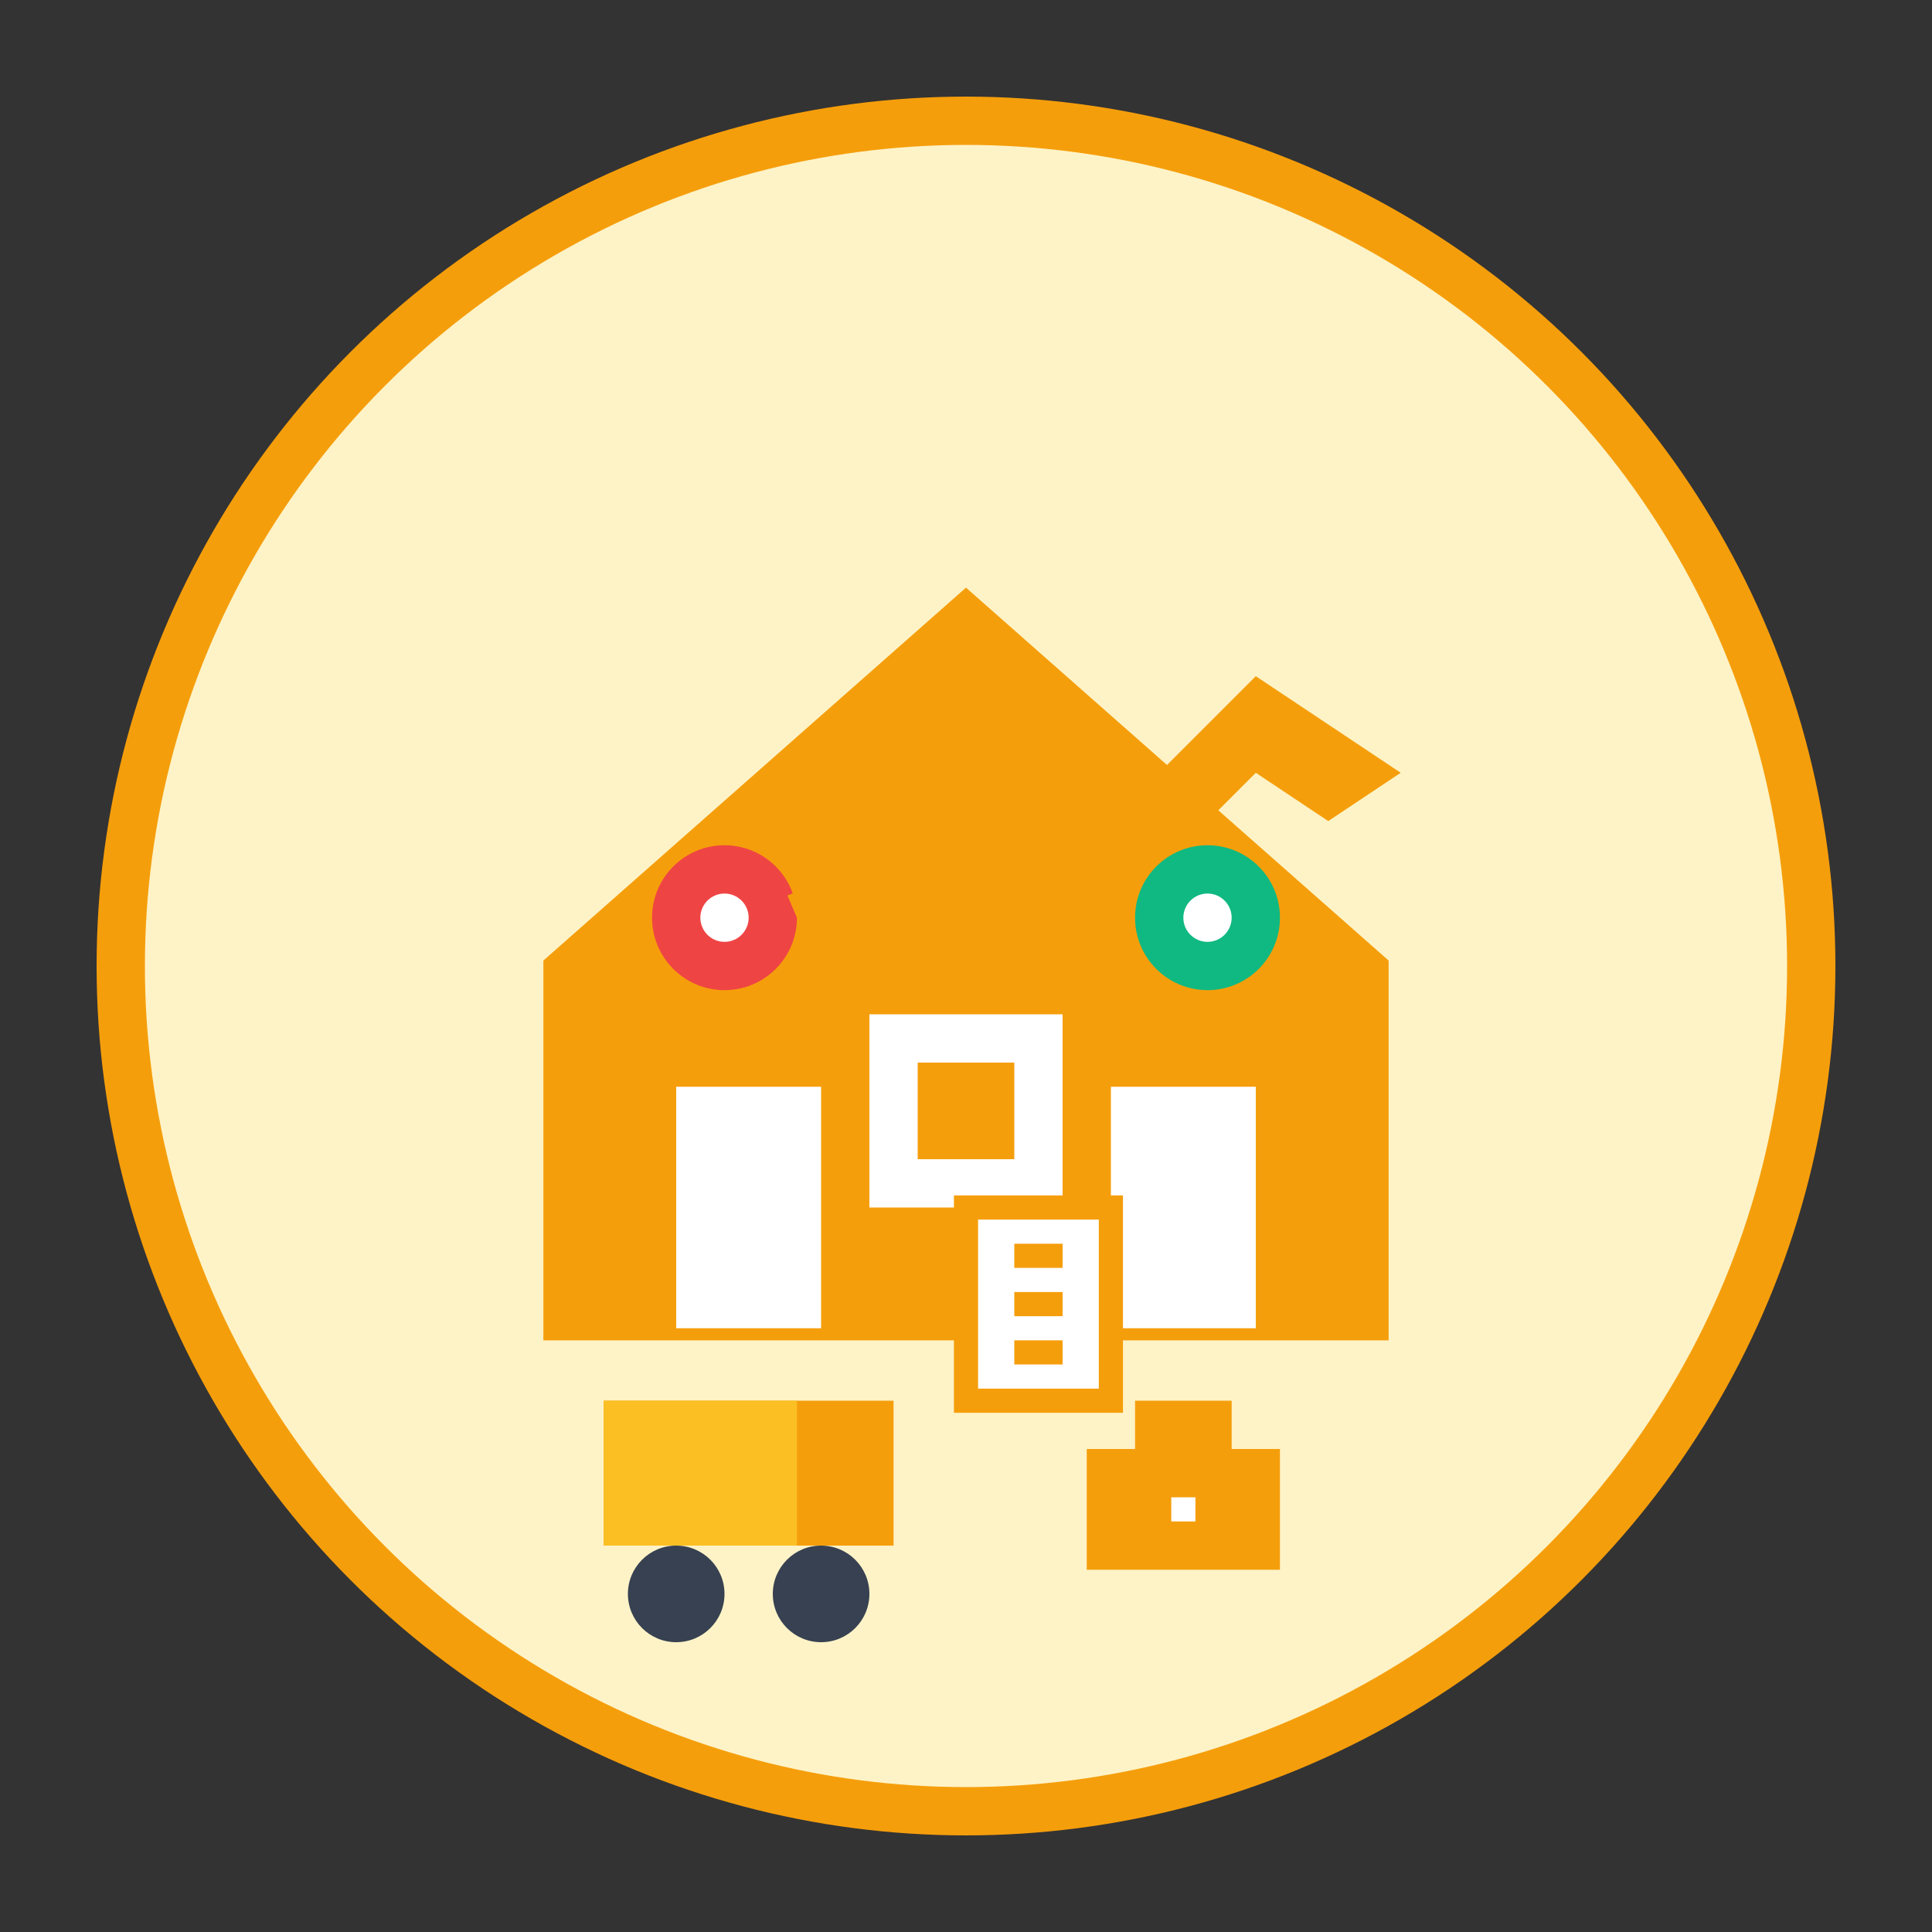 <svg width="80" height="80" viewBox="0 0 80 80" fill="none" xmlns="http://www.w3.org/2000/svg">
    <rect x="0" y="0" width="80" height="80" fill="#333333" stroke="none"/>
    <circle cx="40" cy="40" r="35" fill="#fef3c7" stroke="#f59e0b" stroke-width="2"/>
    <g transform="translate(20, 20)">
        <!-- House/building icon -->
        <path d="M3 20 L20 5 L37 20 V35 H3 V20 Z" fill="#f59e0b" stroke="#f59e0b" stroke-width="1"/>
        <rect x="8" y="25" width="6" height="10" fill="#ffffff"/>
        <rect x="26" y="25" width="6" height="10" fill="#ffffff"/>
        <rect x="16" y="22" width="8" height="8" fill="#ffffff"/>
        <rect x="18" y="24" width="4" height="4" fill="#f59e0b"/>
        
        <!-- Moving truck -->
        <rect x="5" y="38" width="12" height="6" fill="#f59e0b"/>
        <rect x="5" y="38" width="8" height="6" fill="#fbbf24"/>
        <circle cx="8" cy="46" r="2" fill="#374151"/>
        <circle cx="14" cy="46" r="2" fill="#374151"/>
        
        <!-- Suitcase/luggage -->
        <rect x="25" y="40" width="8" height="5" fill="#f59e0b"/>
        <rect x="27" y="38" width="4" height="2" fill="#f59e0b"/>
        <line x1="29" y1="42" x2="29" y2="43" stroke="#ffffff" stroke-width="1"/>
        
        <!-- Documents -->
        <rect x="20" y="30" width="6" height="8" fill="#ffffff" stroke="#f59e0b" stroke-width="1"/>
        <line x1="22" y1="32" x2="24" y2="32" stroke="#f59e0b" stroke-width="1"/>
        <line x1="22" y1="34" x2="24" y2="34" stroke="#f59e0b" stroke-width="1"/>
        <line x1="22" y1="36" x2="24" y2="36" stroke="#f59e0b" stroke-width="1"/>
        
        <!-- Plane (for relocation) -->
        <path d="M32 8 L38 12 L35 14 L32 12 L30 14 L28 12 L30 10 L32 8 Z" fill="#f59e0b"/>
        
        <!-- Location markers -->
        <circle cx="10" cy="18" r="3" fill="#ef4444"/>
        <circle cx="10" cy="18" r="1" fill="#ffffff"/>
        <circle cx="30" cy="18" r="3" fill="#10b981"/>
        <circle cx="30" cy="18" r="1" fill="#ffffff"/>
        
        <!-- Path between locations -->
        <path d="M13 18 Q20 15 27 18" stroke="#f59e0b" stroke-width="2" fill="none" stroke-dasharray="2 2"/>
    </g>
</svg>
